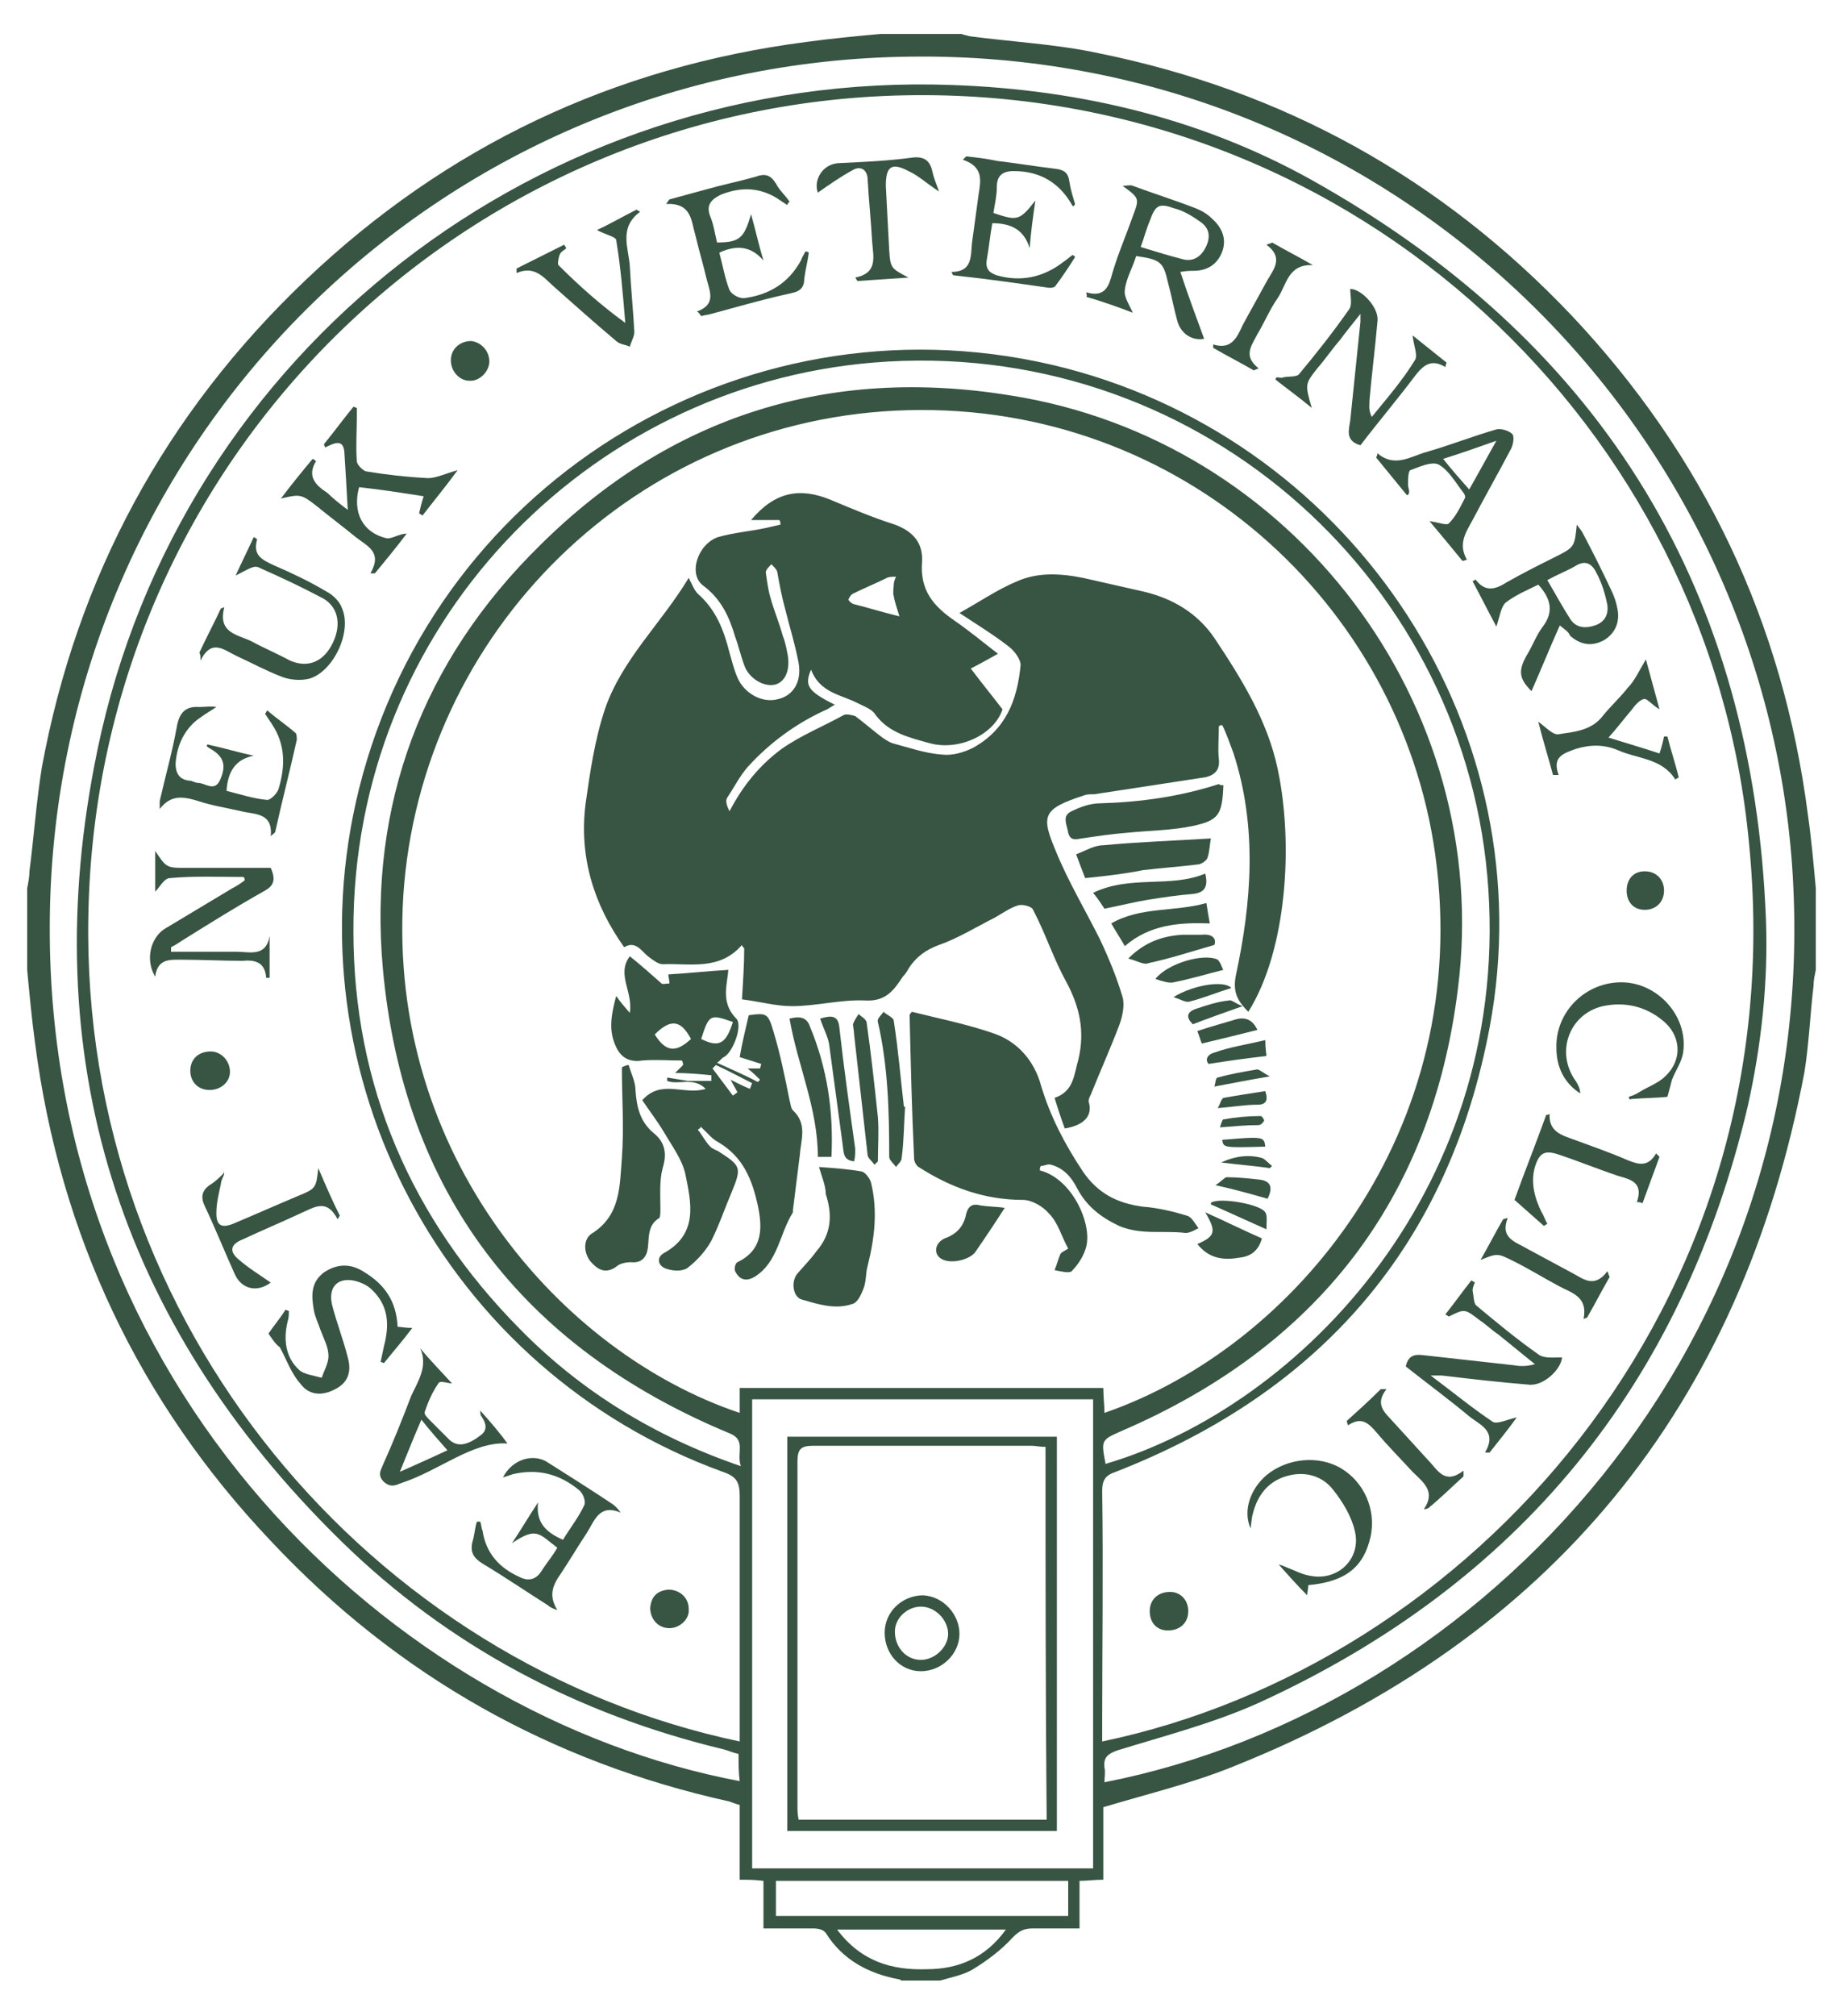 <?xml version="1.0" encoding="utf-8"?>
<!-- Generator: Adobe Illustrator 23.0.6, SVG Export Plug-In . SVG Version: 6.00 Build 0)  -->
<svg version="1.1" id="Layer_1" xmlns="http://www.w3.org/2000/svg" xmlns:xlink="http://www.w3.org/1999/xlink" x="0px" y="0px"
	 viewBox="0 0 162.7 177.9" style="enable-background:new 0 0 162.7 177.9;" xml:space="preserve">
<style type="text/css">
	.st0{fill:#385443;}
</style>
<g>
	<path class="st0" d="M160.3,78.4c0,2.4,0,4.8,0,7.2c-0.1,0.5-0.2,0.9-0.2,1.4c-0.3,2.5-0.4,5.1-0.8,7.6
		c-5.6,29.6-22.4,50.1-50.4,61.3c-3.7,1.5-7.5,2.4-11.5,3.6c0,2,0,4.2,0,6.4c-0.8,0-1.4,0.1-2.1,0.1c0,1.4,0,2.7,0,4.2
		c-1.4,0-2.8,0-4.1,0c-0.8,0-1.2,0.2-1.8,0.8c-1,1.1-2.2,2-3.5,2.8c-0.8,0.5-1.9,0.7-2.9,1c-1.1,0-2.2,0-3.4,0
		c-0.1,0-0.1-0.1-0.2-0.1c-2.7-0.5-5-1.7-6.5-4.1c-0.2-0.3-0.7-0.4-1.1-0.4c-1.4,0-2.9,0-4.4,0c0-1.5,0-2.8,0-4.2
		c-0.8-0.1-1.4-0.1-2.1-0.1c0-1.2,0-2.3,0-3.4c0-1.1,0-2.1,0-3.2c-0.4-0.1-0.6-0.2-0.9-0.3c-15.8-3.5-29.3-11.1-40.4-22.9
		C12.3,123.8,5.3,109,3.1,92.1c-0.3-2.2-0.5-4.4-0.7-6.5c0-2.4,0-4.8,0-7.2c0.1-0.5,0.2-1,0.2-1.5c0.4-3.1,0.6-6.1,1.1-9.2
		c3.1-16.8,10.9-31.2,23.3-43c12.4-11.8,27.2-18.8,44.2-21c2.2-0.3,4.3-0.5,6.5-0.7c2.4,0,4.8,0,7.2,0c0.2,0.1,0.4,0.1,0.7,0.2
		c3.8,0.5,7.7,0.7,11.4,1.5c16.3,3.3,30.2,11,41.7,23.1c11.7,12.4,18.7,27.1,20.9,44.1C159.9,74,160.1,76.2,160.3,78.4z M65.3,153.7
		c0-0.5,0-1,0-1.4c0-6.8,0-13.5,0-20.3c0-1.2-0.3-1.7-1.5-2.1c-24.5-8.9-38.4-35-32.1-60.3c6.9-27.6,34.9-44.2,62.4-37.1
		c25.7,6.7,42.3,32.2,37.4,58.2c-3.6,19.1-14.8,32.1-33,39.2c-0.9,0.3-1.2,0.7-1.2,1.7c0.1,6.9,0,13.8,0,20.8c0,0.4,0,0.8,0,1.3
		c32.2-6.7,61.2-38.2,57.1-79.3C151,37.8,119.9,8.1,80.8,8.4c-39.6,0.3-72.3,32-73,72.4C7.1,117.1,33,146.9,65.3,153.7z M97.5,124.7
		c16.8-5.8,32.6-24.9,29.2-49.3c-3.1-22.2-22.5-39.8-46.5-39.2c-24.1,0.6-43.1,19.6-44.6,42.9c-1.4,22.8,13.9,40.3,29.7,45.6
		c0-0.7,0-1.4,0-2.2c10.8,0,21.4,0,32.1,0C97.4,123.3,97.5,124,97.5,124.7z M65.2,154.8c-0.5-0.1-0.9-0.3-1.3-0.4
		c-12.9-3.1-24.3-9.1-33.8-18.4C10.4,116.7,3,93.2,8.6,66.2c7.3-35.3,39.3-60,75.4-58.7c11.6,0.4,22.7,3.1,32.7,8.9
		c25,14.3,38.1,36,39.2,64.8c0.2,5.5-0.4,11-1.6,16.4c-5.8,24.6-20.2,42.2-43.2,52.7c-4,1.8-8.3,2.9-12.5,4.2
		c-0.8,0.3-1.2,0.6-1.1,1.5c0.1,0.4,0,0.8,0,1.3c33.3-6.5,63.7-38.7,60.7-81C155.3,36.6,122,4.4,80.3,5C38.6,5.5,5,39,4.4,80.8
		c-0.6,41.5,30.2,70.6,60.9,76.4C65.2,156.4,65.2,155.7,65.2,154.8z M97.6,129.2c17.3-5.1,36.1-24.7,33.7-51.9
		c-2.4-26.8-26.1-47.6-54.2-45.3c-25.3,2.1-46,23.3-45.9,50.2c0,13.6,5.1,25.4,14.7,35.1c5.4,5.5,11.9,9.5,19.5,12.1
		c-0.4-1.2,0.5-2.3-1-2.9c-18.3-7.6-28.8-21.3-30.6-41c-1.3-14.5,3.5-27.2,13.9-37.4c11.5-11.4,25.5-15.8,41.5-13.2
		c24.9,3.9,42.7,27.3,39.5,52.4c-2.3,18.6-12.5,31.6-29.7,39C97.2,127.1,97.2,127.1,97.6,129.2z M66.4,123.5c0,13.9,0,27.7,0,41.4
		c10.1,0,20.1,0,30.1,0c0-13.9,0-27.6,0-41.4C86.4,123.5,76.4,123.5,66.4,123.5z M94.3,166c-8.7,0-17.3,0-25.8,0c0,1.1,0,2.1,0,3.1
		c8.7,0,17.2,0,25.8,0C94.3,168.1,94.3,167.1,94.3,166z M88.8,170.3c-5,0-9.8,0-14.9,0c2.1,2.8,4.8,3.6,7.9,3.5
		C84.6,173.8,87,172.8,88.8,170.3z"/>
	<path class="st0" d="M30.7,45c-0.1-1.9-0.2-3.5-0.3-5.1c-0.1-1.2-0.9-0.8-1.7-0.4c0-0.1-0.1-0.2-0.1-0.3c0.9-1.1,1.7-2.2,2.6-3.3
		c0.1,0,0.2,0.1,0.3,0.1c0,0.3,0,0.6,0,0.8c0,1.3-0.1,2.6,0,3.9c0,0.3,0.5,0.8,0.8,0.9c1.8,0.3,3.6,0.5,5.5,0.6
		c0.7,0,1.5-0.4,2.6-0.7c-1.1,1.5-2.1,2.7-3.1,4c-0.1-0.1-0.2-0.1-0.3-0.2c0.1-0.4,0.2-0.9,0.4-1.5c-1.9-0.3-3.8-0.6-5.7-0.8
		c-0.6,2.2,0.3,4,2.4,4.5c0.5,0.1,1.1-0.4,1.8-0.4c-0.9,1.2-1.9,2.4-2.8,3.5c-0.2,0-0.3,0-0.4,0c1.1-1.9-0.3-2.4-1.3-3.2
		c-1.1-0.9-2.3-1.8-3.4-2.7c-1.4-1.1-1.5-1.1-3.2-0.7c0.9-1.2,1.8-2.3,2.8-3.5c0.2,0.1,0.3,0.2,0.3,0.2c-0.8,1.3-0.1,2.1,1,2.8
		C29.3,43.9,29.9,44.4,30.7,45z"/>
	<path class="st0" d="M137.7,55.2c-0.9,2-1.7,4-2.5,5.8c-1.1-1.1-1.2-1.8-0.4-3.2c0.5-0.8,0.8-1.7,1.4-2.5c1-1.3,0.7-2.5-0.4-3.7
		c-1,0.5-2,0.9-2.9,1.6c-0.4,0.4-0.5,1.2-0.8,2.1c-0.7-1.3-1.4-2.7-2.1-4c0.2-0.1,0.3-0.2,0.3-0.1c0.8,1,1.6,0.9,2.7,0.2
		c1.4-0.8,2.8-1.5,4.2-2.2c1.8-0.9,1.8-0.9,2-2.9c0.2,0.3,0.4,0.5,0.5,0.7c0.9,1.7,1.7,3.3,2.5,5c0.3,0.6,0.5,1.2,0.6,1.8
		c0.2,1.1-0.2,2.1-1.2,2.7c-1.1,0.6-2.1,0.4-3-0.4C138.5,55.8,138.2,55.6,137.7,55.2z M136.6,51.2c0.7,1.2,1.3,2.3,2,3.4
		c0.5,0.8,1.3,0.9,2.2,0.6c0.9-0.3,1.2-1,1.1-1.8c-0.2-1-0.5-2-1-2.9c-0.4-0.8-1-1.1-1.9-0.5C138.3,50.4,137.5,50.7,136.6,51.2z"/>
	<path class="st0" d="M95.9,25.8c1.7,0.5,2-0.6,2.3-1.7c0.5-1.7,1.2-3.3,1.8-5c0.6-1.6,0.6-1.6-0.9-2.7c0.4,0,0.7-0.1,0.9,0
		c1.9,0.7,3.8,1.3,5.6,2c0.5,0.2,1,0.5,1.4,0.9c0.9,0.8,1.3,1.8,0.9,2.9c-0.4,1.1-1.3,1.7-2.5,1.7c-0.3,0-0.6,0-1.2,0.1
		c0.7,2.1,1.4,4,2.1,5.9c-1,0.2-2.1-0.4-2.4-1.7c-0.3-1.1-0.5-2.2-0.8-3.3c-0.4-1.8-0.7-2-2.8-2.3c-0.3,1-0.9,2-1,3
		c-0.1,0.6,0.4,1.3,0.7,2c-1.3-0.5-2.7-1-4.1-1.4C96,26.1,95.9,26,95.9,25.8z M100.7,21.8c1.3,0.4,2.6,0.8,3.8,1.1
		c0.9,0.2,1.6-0.3,2-1.2c0.4-0.9,0.2-1.6-0.5-2.1c-0.7-0.5-1.5-1-2.3-1.2c-1.4-0.5-1.7-0.3-2.2,1.1C101.2,20.2,101,21,100.7,21.8z"
		/>
	<path class="st0" d="M120.1,39.3c-1.4-0.4-1-1.4-0.9-2.2c0.3-2.9,0.6-5.8,0.9-8.7c0-0.1,0-0.2,0-0.7c-0.7,0.9-1.3,1.6-1.8,2.3
		c-0.7,0.8-1.3,1.7-2,2.5c-1.1,1.4-1.1,1.4-0.5,3.5c-1.2-1-2.2-1.7-3.2-2.5c0-0.1,0.1-0.2,0.1-0.2c0.2,0,0.4,0.1,0.6,0
		c0.5-0.1,1.2,0,1.4-0.3c1.5-1.8,3-3.7,4.4-5.7c0.3-0.4,0.1-1.2,0.1-1.8c1,0,2.6,1.7,2.4,2.9c-0.2,2.3-0.5,4.6-0.7,6.9
		c0,0.5-0.1,0.9,0.2,1.5c1.3-1.6,2.7-3.2,3.8-5c0.3-0.4-0.1-1.3-0.2-2.2c1,0.8,2,1.6,3,2.4c0,0.1-0.1,0.2-0.1,0.4
		c-1.3-0.8-2-0.1-2.7,0.8C123.4,35.2,121.7,37.2,120.1,39.3z"/>
	<path class="st0" d="M127.6,116c0.8-1,1.5-2,2.3-3c0.1,0.1,0.2,0.1,0.3,0.2c-0.1,0.2-0.2,0.5-0.2,0.7c0.1,0.5,0.1,1.1,0.3,1.3
		c1.8,1.5,3.6,3,5.6,4.4c0.5,0.3,1.3,0.2,2,0.2c-0.1,1.1-1.7,2.6-3,2.4c-2.5-0.2-5.1-0.5-7.6-0.8c-0.2,0-0.4,0-1,0
		c2,1.5,3.7,2.9,5.5,4.1c0.4,0.2,1.2-0.2,2.1-0.4c-0.8,1.1-1.6,2.1-2.4,3.1c-0.1,0-0.3,0-0.4,0c1.1-1.9-0.4-2.4-1.4-3.2
		c-1.8-1.5-3.7-2.9-5.6-4.4c0.2-0.9,0.7-1.1,1.5-1c2.7,0.3,5.4,0.6,8.1,0.9c0.5,0.1,1.1,0.1,1.8-0.1c-1.1-0.9-2.1-1.7-3.2-2.6
		c-0.6-0.4-1.1-0.9-1.7-1.3c-1.3-1-1.3-1-2.7-0.3C127.8,116.1,127.7,116.1,127.6,116z"/>
	<path class="st0" d="M23.5,86.3c-0.1-1.4-1-1.6-2.1-1.5c-1.8,0-3.6-0.1-5.4-0.1c-1,0-2.1-0.1-2.3,1.5c-0.9-1.5-0.4-3.4,0.8-4.2
		c2-1.2,4-2.4,6-3.6c0.4-0.2,0.7-0.4,1.1-0.7c0-0.1,0-0.2-0.1-0.3c-2.2,0-4.3-0.1-6.5,0.1c-0.5,0-0.9,0.8-1.3,1.2c0-1.1,0-2.3,0-3.6
		c1,1.5,1,1.5,2.8,1.5c2.5,0,5,0,7.4,0c0.5,1.1,0.2,1.6-0.5,2c-2.5,1.4-4.9,2.9-7.3,4.4c-0.3,0.2-0.6,0.4-1,0.6c0,0.1,0,0.3,0,0.4
		c1.4,0,2.8,0,4.1,0c0.6,0,1.1,0,1.7,0c1.1,0,2.6,0.5,2.9-1.4c0,1.2,0,2.4,0,3.7C23.7,86.3,23.6,86.3,23.5,86.3z"/>
	<path class="st0" d="M49.2,136.6c-1.6-1.2-1.8-1.9-4-0.4c0.8-1.2,1.5-2.4,2.3-3.6c-0.2,1.7,0.6,2.6,2.2,3.3c0.6-1,1.4-2,1.9-3.1
		c0.1-0.3-0.1-1-0.5-1.3c-1.7-1.4-3.6-1.9-5.8-1.4c-0.3,0.1-0.6,0.2-0.9,0.3c0.8-1.6,2.7-2.2,4-1.3c1.9,1.2,3.8,2.4,5.6,3.6
		c0.3,0.2,0.5,0.4,0.8,0.8c-1.9-0.8-2.3,0.7-3,1.8c-0.8,1.2-1.5,2.4-2.3,3.6c-0.7,1-1.1,1.9-0.3,3.2c-0.3-0.1-0.6-0.2-0.8-0.4
		c-1.9-1.2-3.8-2.5-5.8-3.7c-0.8-0.5-1.1-1-0.9-1.9c0.2-0.6,0.2-1.2,0.4-1.8c0.1,0,0.2,0,0.3,0c0.1,0.3,0.1,0.6,0.2,0.8
		c0.3,2,1.5,3.3,3.3,4.1c0.8,0.4,1.5,0.2,2-0.7C48.3,137.9,48.8,137.3,49.2,136.6z"/>
	<path class="st0" d="M18.3,65.7c1.4,0.3,2.7,0.7,4.1,1c-1.6,0.3-2.3,1.4-2.4,3.1c1.2,0.3,2.4,0.7,3.6,0.8c0.3,0,0.9-0.6,1-1
		c0.6-2,0.6-3.9-0.6-5.7c-0.2-0.3-0.4-0.6-0.6-0.9c0.1-0.1,0.1-0.2,0.2-0.3c0.8,0.7,1.7,1.3,2.5,2c0.1,0.1,0.1,0.4,0.1,0.6
		c-0.6,2.7-1.3,5.4-1.9,8.1c0,0.1-0.2,0.2-0.4,0.4c0.2-2.1-1.4-1.9-2.6-2.2c-1.3-0.3-2.6-0.5-3.8-0.9c-1.3-0.4-2.4-0.6-3.4,0.7
		c0-0.2,0-0.5,0-0.7c0.5-2.2,1.1-4.3,1.5-6.5c0.2-1.2,0.7-1.9,2-1.8c0.5,0,1-0.1,1.5,0c-0.6,0.4-1.3,0.8-1.9,1.3
		c-1.1,1-1.6,2.3-1.7,3.7c0,0.8,0.3,1.4,1.2,1.5c0.3,0,0.5,0.2,0.8,0.2c0.6,0,1.4,0.8,1.9-0.2c0.6-1.3,0.4-2.1-0.8-2.8
		c-0.2-0.1-0.3-0.2-0.4-0.3C18.2,65.9,18.3,65.8,18.3,65.7z"/>
	<path class="st0" d="M61.5,27.5c1.7-0.6,1.2-1.7,0.9-2.8c-0.3-1.3-0.7-2.6-1-3.9c-0.4-1.3-0.3-2.9-2.6-2.8c0.1-0.1,0.2-0.3,0.3-0.4
		c1.1-0.3,2.2-0.6,3.3-0.9c1.4-0.4,2.9-0.7,4.3-1.1c0.8-0.3,1.3-0.2,1.8,0.6c0.3,0.6,0.8,1,1.2,1.6c-0.1,0.1-0.2,0.2-0.2,0.3
		c-0.3-0.2-0.6-0.4-0.9-0.6c-1.6-1-3.3-1-5-0.3c-0.8,0.4-1.3,0.9-0.9,1.9c0.3,0.7,0.4,1.5,0.6,2.3c2,0,2.4-0.4,3-2.5
		c0.4,1.4,0.7,2.8,1.1,4.1c-1.1-1.3-2.4-1.4-3.9-0.7c0.3,1.1,0.5,2.3,0.9,3.3c0.2,0.4,0.9,0.8,1.4,0.7c2.1-0.3,3.8-1.3,4.9-3.3
		c0.1-0.3,0.3-0.6,0.4-0.8c0.1,0,0.2,0,0.3,0.1c-0.1,0.8-0.3,1.5-0.4,2.3c0,1.2-0.9,1.2-1.7,1.4c-2.2,0.5-4.3,1.1-6.5,1.7
		c-0.3,0.1-0.6,0.1-0.9,0.2C61.7,27.6,61.6,27.5,61.5,27.5z"/>
	<path class="st0" d="M94.7,18.2c-1.1-2-2.8-3.1-5.2-3.1c-1,0-1.5,0.4-1.5,1.4c0,0.8-0.2,1.6-0.3,2.3c2.1,0.7,2.3,0.7,3.7-1.1
		c-0.2,1.4-0.4,2.8-0.5,4.2c-0.5-1.6-1.6-2.2-3.3-2.2c-0.2,1.1-0.3,2.2-0.5,3.3c-0.1,0.8,0.3,1.1,0.9,1.3c2.1,0.6,4.1,0.2,5.9-1.2
		c0.3-0.2,0.5-0.4,0.8-0.6c0.1,0.1,0.2,0.1,0.2,0.2c-0.5,0.8-1.1,1.7-1.7,2.5c-0.1,0.2-0.4,0.2-0.6,0.2c-2.8-0.4-5.6-0.8-8.4-1.1
		c-0.1,0-0.1-0.1-0.2-0.3c1.8,0,1.7-1.3,1.8-2.5c0.2-1.5,0.4-2.9,0.6-4.4c0.2-1.2,0.4-2.4-1.4-3c0.1-0.1,0.2-0.2,0.3-0.3
		c0.9,0.1,1.8,0.2,2.7,0.4c1.7,0.2,3.5,0.5,5.2,0.7c0.8,0.1,1.1,0.4,1.2,1.1c0.1,0.7,0.3,1.3,0.5,2C94.9,18.1,94.8,18.2,94.7,18.2z"
		/>
	<path class="st0" d="M23.7,117.7c0.4-0.6,1-1.3,1.5-2.1c0.1,0,0.2,0.1,0.3,0.1c0,0.3,0,0.6-0.1,0.9c-0.4,1.6-0.2,3.2,1,4.3
		c0.4,0.4,1.3,0.5,2,0.7c0.2-0.6,0.6-1.3,0.6-1.9c0-0.8-0.4-1.5-0.7-2.3c-0.2-0.6-0.5-1.2-0.6-1.8c-0.2-1.2-0.3-2.4,0.9-3.3
		c1.2-0.8,2.4-0.8,3.6,0c1.8,1.1,2.8,2.6,2.9,4.8c0.3,0,0.6,0.1,1.3,0.1c-0.9,1.2-1.7,2.1-2.5,3.1c-0.1,0-0.2-0.1-0.3-0.1
		c0.1-0.5,0.2-0.9,0.3-1.4c0.5-1.9,0.4-3.6-1.1-5c-0.4-0.4-1.1-0.7-1.7-0.8c-1.4-0.2-2.1,0.7-1.8,2.1c0.4,1.6,1,3.1,1.4,4.7
		c0.4,1.4-0.1,2.3-1.1,2.8c-1.1,0.6-2.3,0.6-3.1-0.5c-0.8-0.9-1.2-2.1-1.8-3.2C24.4,118.7,24.1,118.3,23.7,117.7z"/>
	<path class="st0" d="M37.1,119c0.9,1.1,1.9,2.1,2.8,3.1c-0.3,0-1.1-0.3-1.2,0c-0.5,0.7-0.9,1.6-1.2,2.5c-0.1,0.2,0.2,0.5,0.5,0.8
		c0.6,0.6,1.1,1.1,1.7,1.7c0.7,0.6,1.5,0.5,2.7-0.4c0.7-0.5,0.5-1.1,0.1-1.7c-0.1-0.1-0.1-0.3-0.1-0.5c1,1.1,1.9,2.2,2.4,2.9
		c-3.1-0.2-6,2.4-9.4,3.5c-0.5,0.2-0.9,0.4-1.5-0.1c-0.6-0.6-0.3-1-0.1-1.5c0.9-2,1.7-4,2.5-6.1C36.9,121.9,37.8,120.6,37.1,119z
		 M39.5,128c-0.8-0.9-1.5-1.7-2.3-2.7c-0.7,1.6-1.2,2.9-1.9,4.6C36.9,129.2,38.2,128.6,39.5,128z"/>
	<path class="st0" d="M124.2,43.7c-0.9-1.1-1.8-2.2-2.7-3.3c0-0.1,0.1-0.2,0.1-0.4c1.5,1.3,2.9,0.3,4.3-0.1c2.1-0.6,4.1-1.4,6.2-2
		c0.4-0.1,1.1,0.1,1.4,0.4c0.2,0.2,0.1,0.9-0.1,1.3c-1.1,2.1-2.3,4.2-3.4,6.3c-0.6,1.1-1.3,2.1-0.5,3.5c-0.1,0-0.2,0.1-0.4,0.1
		c-0.9-1.1-1.8-2.2-2.9-3.5c0.8,0.1,1.5,0.4,1.7,0.2c0.6-0.6,1-1.4,1.4-2.2c0.1-0.1,0-0.4-0.1-0.5c-0.7-0.9-1.3-2-2.2-2.5
		c-0.6-0.3-1.7,0.2-2.5,0.5c-0.2,0.1-0.2,0.9-0.2,1.3c0,0.2,0.1,0.4,0.1,0.6C124.4,43.6,124.3,43.7,124.2,43.7z M132.1,38.9
		c-1.7,0.6-3.1,1.1-4.7,1.6c0.8,1,1.5,1.8,2.3,2.7C130.5,41.8,131.2,40.5,132.1,38.9z"/>
	<path class="st0" d="M17.6,57.6c0.6-1.3,1.3-2.6,1.9-3.9c0.1,0,0.2-0.1,0.3-0.1c-0.6,2.3,1.2,2.4,2.4,3c1.1,0.6,2.3,1.1,3.4,1.7
		c1.6,0.7,3,0.1,3.8-1.6c0.8-1.7,0.4-3.3-1.1-4c-1.7-0.9-3.4-1.7-5.2-2.5c-0.6-0.3-0.6-0.3-2.3,0.6c0.5-1.1,1.1-2.3,1.6-3.4
		c0.2,0.1,0.3,0.2,0.3,0.2c-0.4,1.4,0.4,1.8,1.5,2.3c1.6,0.7,3.1,1.4,4.6,2.3c0.6,0.3,1.2,0.9,1.4,1.5c0.9,2.1-0.8,5.6-2.9,6.2
		c-0.8,0.2-1.8,0.1-2.5-0.2c-1.3-0.5-2.6-1.2-3.9-1.8c-1.1-0.5-2.2-1.6-3.2,0.4C17.7,57.9,17.7,57.8,17.6,57.6z"/>
	<path class="st0" d="M52.7,20.3c1.1-0.5,2.3-1.2,3.5-1.8c0.1,0.1,0.2,0.1,0.3,0.2c-1.9,1.4-1,3.2-0.9,4.8c0.1,2,0.3,3.9,0.4,5.8
		c0,0.4-0.3,0.9-0.4,1.3c-0.4-0.2-0.9-0.2-1.2-0.5c-1.9-1.6-3.7-3.2-5.5-4.8c-0.9-0.8-1.7-1.9-3.3-1.2c0-0.1,0-0.2,0-0.4
		c1.4-0.7,2.8-1.4,4.2-2.1c0.1,0.1,0.1,0.2,0.2,0.3c-0.2,0.2-0.5,0.3-0.6,0.6c-0.1,0.3-0.2,0.8-0.1,0.9c1.8,1.8,3.7,3.5,5.9,5.1
		c-0.2-2.4-0.4-4.9-0.8-7.3C54.4,20.9,53.4,20.7,52.7,20.3z"/>
	<path class="st0" d="M145.3,58.2c0.4,1.5,0.8,2.9,1.2,4.4c-0.7-0.4-1.1-1-1.4-0.9c-0.4,0.1-0.8,0.6-1.1,1c-0.6,0.7-1.2,1.5-2,2.4
		c1.6,0.5,3,0.9,4.5,1.4c0.2-0.6,0.3-1,0.4-1.5c0.1,0,0.2,0,0.3,0c0.3,1.2,0.7,2.4,1,3.6c-0.1,0.1-0.2,0.1-0.3,0.2
		c-1.2-1.9-3.3-1.8-5.1-2.6c-1.2-0.5-2.4-0.5-3.7-0.1c-1.1,0.4-2.1,0.7-1.5,2.3c-0.2,0-0.3,0-0.5,0c-0.4-1.5-0.9-3.1-1.3-4.7
		c0.7,0.5,1.3,1.2,1.8,1.1c1.3-0.2,2.8-0.3,3.8-1.5c0.7-0.9,1.6-1.7,2.3-2.6C144.3,60.1,144.7,59.2,145.3,58.2z"/>
	<path class="st0" d="M110.4,134.9c-0.7-1.6,0-3.5,1.4-4.7c1.8-1.5,4.6-1.8,6.6-0.6c2,1.2,3.1,3.6,2.6,6c-0.6,2.7-2.2,4-5.5,4.3
		c0,0.3-0.1,0.6-0.1,0.9c-0.9-0.9-1.7-1.8-2.5-2.7c0.1,0,0.4,0.1,0.6,0.2c0.8,0.3,1.5,0.7,2.3,0.8c2.4,0.4,4.4-1.6,3.8-4
		c-0.3-1.3-1.1-2.6-1.9-3.6c-1-1.3-2.6-1.7-4.2-1.2c-1.6,0.5-2.5,1.7-2.9,3.3C110.5,133.9,110.5,134.2,110.4,134.9z"/>
	<path class="st0" d="M143.8,96.8c0.3-0.1,0.6-0.2,0.9-0.4c0.8-0.5,1.7-0.8,2.3-1.4c1.6-1.5,1.4-3.7-0.3-5c-1.5-1.2-3.3-1.6-5.2-1.2
		c-3,0.7-4.2,4.1-2.4,6.6c0.2,0.3,0.4,0.7,0.4,1.1c-1.4-0.9-2.1-2.3-2.1-4c-0.1-3.2,2.6-5.9,5.9-5.8c3.1,0.1,5.7,3,5.3,6.1
		c-0.1,0.9-0.7,1.7-1,2.5c-0.1,0.4-0.2,0.8-0.4,1.5c-0.8,0.1-2,0.1-3.2,0.2C143.8,97.1,143.8,96.9,143.8,96.8z"/>
	<path class="st0" d="M19.8,103.6c-0.1,0.3-0.3,0.6-0.3,0.9c-0.2,0.9-0.4,1.7-0.4,2.6c0,1.1,0.5,1.3,1.5,0.9
		c1.9-0.8,3.7-1.6,5.6-2.4c1.7-0.7,1.7-0.7,1.9-2.5c0.6,1.4,1.2,2.8,1.9,4.2c-0.1,0.1-0.1,0.2-0.2,0.3c-1-1.9-2.1-1-3.3-0.5
		c-1.7,0.8-3.4,1.5-5.1,2.3c-1,0.4-1.2,1-0.4,1.7c0.9,0.8,1.9,1.4,2.9,2.1c-1.2,0.9-2.6,0.6-3.2-0.8c-0.9-2-1.7-4-2.6-5.9
		c-0.4-0.8-0.3-1.4,0.4-1.9c0.5-0.3,0.9-0.7,1.3-1.1C19.6,103.4,19.7,103.5,19.8,103.6z"/>
	<path class="st0" d="M80.2,24.5c-1.5,0.1-3,0.2-4.5,0.3c-0.1-0.1-0.1-0.2-0.2-0.3c2-0.4,1.6-1.8,1.5-3.1c-0.1-1.8-0.3-3.7-0.4-5.5
		c0-0.9-0.6-1.3-1.3-0.9c-1.1,0.6-2.1,1.3-3.1,2c-0.4-1.1,0.4-2.5,1.8-2.6c2.2-0.1,4.4-0.2,6.6-0.5c1-0.1,1.5,0.3,1.7,1.2
		c0.1,0.5,0.3,1,0.6,1.8c-1.1-0.7-1.8-1.4-2.7-1.8c-1.5-0.8-2-0.4-2,1.3c0.1,1.9,0.2,3.8,0.3,5.7C78.6,23.7,78.7,23.7,80.2,24.5z"/>
	<path class="st0" d="M144.5,106.1c0.6-1.7-0.5-2-1.6-2.3c-1.8-0.6-3.5-1.3-5.3-1.9c-1.2-0.4-1.7-0.2-2.1,1.1c-0.4,1.4,0,2.8,0.6,4
		c0.2,0.3,0.3,0.7,0.5,1c-0.1,0.1-0.2,0.1-0.3,0.2c-0.8-0.7-1.7-1.5-2.6-2.3c0.9-2.5,1.9-5,2.8-7.5c0.1,0,0.2,0,0.3-0.1
		c-0.1,1.6,1.1,1.9,2.2,2.3c1.6,0.6,3.1,1.1,4.7,1.8c1,0.4,1.8,0.6,2.5-0.6c0.1,0.1,0.2,0.2,0.3,0.3c-0.5,1.4-1,2.7-1.5,4.1
		C144.8,106.1,144.7,106.1,144.5,106.1z"/>
	<path class="st0" d="M112.3,21.4c1.2,0.7,2.4,1.3,3.6,2c-2.2-0.1-2.3,1.7-3.1,2.9c-0.7,1-1.2,2.2-1.8,3.2c-0.5,1-1.3,1.9,0.1,3
		c-0.1,0.1-0.3,0.1-0.4,0.2c-1.2-0.7-2.4-1.3-3.6-2c0-0.1,0-0.2,0-0.3c1.6,0.5,2.1-0.6,2.6-1.7c0.7-1.3,1.5-2.7,2.2-4
		c0.6-1,1.4-2-0.1-3.1C112,21.5,112.2,21.5,112.3,21.4z"/>
	<path class="st0" d="M130.7,111.2c0.7-1.2,1.3-2.4,2-3.6c0.1,0,0.3-0.1,0.4-0.1c-0.7,1.8,0.7,2.1,1.7,2.7c1.3,0.7,2.6,1.4,3.9,2.1
		c1,0.5,2,1.5,3.2-0.1c0.1,0.2,0.1,0.3,0.2,0.5c-0.7,1.2-1.3,2.4-2,3.6c-0.1,0-0.2,0.1-0.3,0.1c0.4-2-1.1-2.3-2.2-2.9
		c-1.3-0.7-2.6-1.5-4-2.2C132.2,110.6,132.2,110.6,130.7,111.2z"/>
	<path class="st0" d="M125.7,133.2c1.1-1.6-0.1-2.4-1-3.3c-1.1-1.2-2.2-2.3-3.2-3.5c-0.7-0.8-1.3-1.4-2.5-0.6c0-0.1-0.1-0.2-0.1-0.4
		c1-0.9,2-1.8,3-2.8c0.2,0,0.3,0,0.5,0c-1.1,1.4-0.1,2.1,0.6,2.9c1,1.1,2,2.2,3.1,3.4c0.8,0.8,1.4,2.2,3.1,0.9c0,0.2,0,0.3,0,0.5
		c-1,0.9-2,1.9-3.1,2.8C125.9,133.2,125.8,133.2,125.7,133.2z"/>
	<path class="st0" d="M43.2,31.9c0,0.9-0.9,1.8-1.8,1.7c-0.8,0-1.6-0.8-1.6-1.8c0-1,0.8-1.7,1.8-1.7C42.5,30.2,43.2,31,43.2,31.9z"
		/>
	<path class="st0" d="M146.9,78.6c0,1-0.7,1.7-1.7,1.7c-1,0-1.6-0.7-1.6-1.7c0-1,0.6-1.7,1.6-1.7C146.2,76.9,146.9,77.6,146.9,78.6z
		"/>
	<path class="st0" d="M59.1,143.7c-1,0-1.7-0.8-1.7-1.8c0.1-1,0.6-1.5,1.6-1.6c1,0,1.8,0.7,1.8,1.7C60.9,142.9,60,143.7,59.1,143.7z
		"/>
	<path class="st0" d="M20.3,94.6c0,0.9-0.8,1.6-1.8,1.6c-1,0-1.7-0.7-1.7-1.7c0-1,0.7-1.7,1.8-1.7C19.5,92.8,20.3,93.6,20.3,94.6z"
		/>
	<path class="st0" d="M104.9,142.2c0,1-0.7,1.7-1.8,1.7c-1,0-1.6-0.7-1.6-1.7c0-1,0.7-1.7,1.8-1.7
		C104.2,140.5,104.9,141.2,104.9,142.2z"/>
	<path class="st0" d="M94,99.6c-0.3-0.8-0.6-1.7-0.9-2.7c1.7-0.6,1.7-2,2.1-3.4c0.6-2.5,0.1-4.7-1.1-6.9c-1.1-2-1.8-4.2-2.9-6.3
		c-0.1-0.3-0.9-0.5-1.3-0.4c-0.7,0.2-1.4,0.7-2.1,1.1c-1.6,0.8-3.2,1.8-4.9,2.4c-1.1,0.4-2,1-2.7,2.1c-0.1,0.2-0.3,0.5-0.5,0.7
		c-0.8,1.2-1.5,2.2-3.3,2.1c-2.2-0.1-4.3,0.5-6.5,0.5c-1.4,0-2.8-0.4-4.4-0.6c0.1-1.6,0.2-3.1,0.2-4.5c-0.1-0.1-0.2-0.2-0.2-0.3
		c-2,2.3-4.6,1.6-7,1.7c-0.4,0-0.9-0.4-1.3-0.7c-0.6-0.5-1.1-1.4-2.1-0.8c-2.7-3.8-4-8-3.4-12.7c0.4-2.8,0.8-5.6,1.7-8.3
		c1.5-4.4,5-7.6,7.4-11.6c0.3,0.6,0.5,1.1,0.8,1.4c1.6,1.4,2.3,3.2,2.8,5.2c0.2,0.7,0.4,1.5,0.7,2.2c0.6,1.4,2.2,2.3,3.6,1.9
		c1.3-0.3,2.1-1.5,1.8-3.2c-0.3-1.6-0.8-3.2-1.2-4.8c-0.3-1.1-0.5-2.2-0.7-3.3c-0.1-0.2-0.3-0.4-0.5-0.6c-0.2,0.2-0.5,0.5-0.5,0.7
		c0.1,0.7,0.2,1.5,0.4,2.2c0.3,1.1,0.8,2.3,1.1,3.4c0.2,0.5,0.3,1,0.4,1.5c0.3,1.4-0.1,2.5-1,2.8c-1,0.3-2.4-0.5-2.8-1.7
		c-0.3-0.8-0.5-1.7-0.8-2.5c-0.5-1.7-1.2-3.3-2.8-4.5c-1.4-1-0.5-3.7,1.3-4.3c1.4-0.4,2.8-0.5,4.2-0.8c0.4-0.1,0.9-0.2,1.3-0.3
		c0-0.1,0-0.3-0.1-0.4c-0.8,0-1.6,0-2.5,0c2.1-2.5,4.3-2.9,7-1.8c1.9,0.8,3.8,1.6,5.7,2.2c1.6,0.6,2.5,1.6,2.4,3.3
		c-0.2,2.5,1,3.9,2.9,5.2c1.3,0.9,2.5,1.9,3.8,2.9c-0.9,0.5-1.6,0.9-2.4,1.3c0.9,1.2,1.8,2.3,2.8,3.6c-0.7,2.2-3.8,3.7-6.4,3
		c-1.8-0.5-3.6-0.9-4.8-2.5c-0.3-0.5-0.9-0.7-1.5-1c-1.5-0.8-3.4-0.9-4.2-3c-0.6,1.4-0.3,1.9,2.1,3.1c-0.4,0.2-0.6,0.4-0.9,0.5
		c-2.6,1.2-4.9,2.9-6.8,5c-0.7,0.8-1.2,1.8-1.8,2.7c-0.2,0.3,0,0.8,0.2,1.2c1.2-2.3,2.7-4.1,4.6-5.5c1.7-1.2,3.7-2,5.5-3
		c0.2-0.1,0.7,0,1,0.1c0.8,0.6,1.6,1.3,2.4,1.9c0.3,0.2,0.6,0.4,0.9,0.5c1.5,0.4,2.9,0.9,4.4,1c0.9,0.1,1.9-0.2,2.7-0.6
		c2.9-1.6,3.9-4.2,4.2-7.3c0-0.5-0.5-1.2-1-1.6c-1.4-1.1-2.9-2-4.4-3c1.8-1,3.4-2.1,5.1-2.8c1.8-0.8,3.8-0.7,5.8-0.3
		c1.8,0.4,3.5,0.8,5.3,1.2c2.6,0.6,4.8,1.9,6.3,4.1c2.4,3.6,4.7,7.3,5.6,11.6c1.4,6.6,0.8,16-2.6,21.4c-0.9-0.9-1.4-1.7-1.1-3.2
		c1.4-6.5,1.9-13.1-0.2-19.6c-0.3-0.8-0.6-1.7-1-2.5c-0.1,0-0.2,0-0.3,0.1c0,1-0.1,2,0,2.9c0.1,0.9-0.3,1.4-1.2,1.6
		c-3.3,0.5-6.5,1-9.8,1.5c-0.3,0-0.7,0-0.9,0.1c-3.7,1.2-3.8,1.8-2.5,4.9c1.1,2.7,2.6,5.2,3.9,7.8c0.8,1.7,1.5,3.4,2,5.1
		c0.2,0.7,0,1.7-0.3,2.5c-0.8,2.1-1.7,4.1-2.5,6.1c-0.1,0.2-0.2,0.4-0.2,0.6C96.5,98.5,95.7,99.3,94,99.6z M79.4,54.4
		c-0.2-0.7-0.4-1.2-0.5-1.8c-0.1-0.3,0-0.7,0-1c0-0.2,0.1-0.5,0.2-0.7c-0.3,0-0.6,0-0.8,0.1c-1,0.5-2,0.9-3,1.4
		c-0.2,0.1-0.3,0.3-0.4,0.5c0,0.1,0.2,0.3,0.4,0.4C76.5,53.6,77.8,54,79.4,54.4z"/>
	<path class="st0" d="M61.6,99.7c0.4,0.5,0.7,1.1,1.1,1.5c0.2,0.2,0.5,0.3,0.7,0.4c2,1.3,2.1,1.4,1.2,3.6c-0.6,1.4-1.1,2.9-1.8,4.3
		c-0.5,0.9-1.2,1.7-2.1,2.4c-0.4,0.3-1.2,0.3-1.8,0.1c-0.8-0.2-1-1-0.3-1.4c3.1-1.7,2.4-4.5,1.9-7c-0.3-1.3-1.2-2.5-1.9-3.7
		c-0.6-1-1.3-1.9-1.9-2.8c1.7-1.9,3.7-0.4,5.6-1c-1.1-1.1-2.4-0.3-3.4-0.7c0-0.1,0-0.2,0-0.3c0.6,0.1,1.2,0.2,1.8,0.3
		c0.7,0,1.4,0,2.1,0c0-0.2,0-0.4,0-0.5c-1-0.1-2.1-0.2-3.2-0.2c0.3-0.3,0.5-0.5,0.7-0.7c0-0.1,0-0.2-0.1-0.4c-1.2,0-2.4-0.1-3.5,0
		c-1.3,0.2-2-0.4-2.4-1.4c-0.6-1.4-0.3-2.8,0.1-4.3c0.4,0.6,0.7,0.9,1.2,1.5c0.3-1.9-1.2-3.4,0-5c1,0.8,1.9,1.6,2.8,2.4
		c0.1,0.1,0.4,0,0.7,0c0-0.3-0.1-0.6-0.1-0.8c1.8-0.1,3.5-0.3,5.3-0.4c-0.1,1.3-0.7,2.9,0.7,4.3c0.6,0.6-0.3,3-1.1,3.4
		c-0.2,0.1-0.3,0.3-0.6,0.5c1.3,0.6,2.5,1.1,3.6,1.7c0.1-0.1,0.1-0.1,0.2-0.2c-0.3-0.3-0.6-0.6-1.1-1c0.4,0,0.8,0,1.1,0
		c0-0.1,0.1-0.3,0.1-0.4c-0.6-0.2-1.3-0.4-1.9-0.6c0.2-1.2,0.5-2.4,0.8-3.7c1.6-0.2,1.7-0.2,2.2,1.5c0.6,2,1,4,1.4,6
		c0.1,0.3,0.1,0.7,0.3,0.9c1.3,1.2,0.7,2.6,0.6,4c-0.2,1.6-0.4,3.2-0.6,4.8c0,0.1,0,0.2,0,0.2c-1.2,1.9-1.3,4.4-3.4,5.7
		c-0.7,0.4-1.3,0.3-1.7-0.5c-0.1-0.2,0-0.7,0.2-0.8c2.3-1.1,2.2-3.1,1.8-5c-0.5-2.3-1.3-4.3-3.5-5.6c-0.6-0.3-1-0.9-1.6-1.4
		C61.9,99.5,61.8,99.6,61.6,99.7z M57.8,91.3c1,1.6,1.9,1.6,3.2,0.4C60.1,90,59.2,89.9,57.8,91.3z M61.9,91.7
		c1.6,0.8,2.2,0.4,2.8-1.5C62.7,89.5,62.6,89.5,61.9,91.7z M63.2,94c-0.1,0.1-0.2,0.2-0.3,0.3c0.6,0.8,1.2,1.6,1.8,2.4
		c0.1-0.1,0.3-0.2,0.4-0.3c-0.2-0.4-0.4-0.7-0.6-1.1c0.6,0.3,1.2,0.6,1.7,0.8c0.1-0.2,0.1-0.3,0.2-0.5C65.4,95.1,64.3,94.5,63.2,94z
		"/>
	<path class="st0" d="M91.8,103.3c2.8,0.7,4.6,4.6,4.1,6.7c-0.2,0.8-0.7,1.6-1.3,2.2c-0.2,0.2-1,0-1.5-0.1c0.2-0.5,0.3-0.9,0.5-1.4
		c0.1-0.2,0.4-0.3,0.7-0.5c-0.6-1.1-0.9-2.3-1.7-3.1c-0.5-0.6-1.5-1.2-2.3-1.2c-3.4,0-6.4-1.1-9.2-2.9c-0.2-0.1-0.4-0.5-0.4-0.7
		c-0.2-4.2-0.3-8.4-0.4-12.7c0,0,0-0.1,0.2-0.3c2.4,0.6,4.9,1.1,7.2,1.9c2.1,0.7,3.6,2.4,4.2,4.6c0.8,2.7,2.1,5.2,3.7,7.6
		c1.3,1.9,3,2.8,5.3,3.1c1.3,0.1,2.6,0.4,3.9,0.8c0.4,0.1,0.7,0.7,1,1.1c-0.4,0.2-0.9,0.5-1.3,0.4c-1.9-0.2-3.8,0.2-5.7-0.6
		c-1.7-0.8-2.9-1.8-3.7-3.3c-0.5-1-1.2-1.8-2.3-2.1c-0.3-0.1-0.6,0.1-0.9,0.1C91.8,103,91.8,103.1,91.8,103.3z"/>
	<path class="st0" d="M72.3,103c1.5,0.1,2.7,0.2,3.8,0.4c0.3,0.1,0.7,0.6,0.8,1c0.6,2.5,0.3,4.9-0.3,7.3c-0.2,0.7-0.1,1.4-0.4,2.1
		c-0.2,0.5-0.5,1.2-1,1.3c-1.5,0.5-3,0-4.4-0.4c-0.8-0.2-1-1.6-0.4-2.3c0.6-0.7,1.2-1.3,1.7-2c1.3-1.5,1.4-3.2,0.8-5
		C72.9,104.7,72.6,104,72.3,103z"/>
	<path class="st0" d="M55.5,94c0.2,0.7,0.6,1.5,0.6,2.2c0.1,1.5,0.4,2.8,1.6,3.8c1,0.8,1.2,1.8,0.8,3.1c-0.3,1.1-0.2,2.4-0.2,3.6
		c0,0.3,0,0.7-0.1,0.8c-1,0.6-0.9,1.6-1,2.6c-0.1,0.8-0.5,1.4-1.5,1.3c-0.4,0-1,0.1-1.3,0.4c-1,0.7-1.7,0.2-2.3-0.5
		c-0.6-0.8-0.6-1.9,0.1-2.4c2.6-1.6,2.5-4.2,2.7-6.7c0.2-2.7,0-5.3,0-8C55.1,94.1,55.3,94,55.5,94z"/>
	<path class="st0" d="M108,69.3c-0.1,2.6-0.4,3.1-2.7,3.6c-1.9,0.4-3.9,0.4-5.8,0.6c-1.3,0.1-2.7,0.3-4,0.5c-0.6,0.1-1,0.2-1.2-0.5
		c-0.1-0.7-0.6-1.5,0.3-1.9c0.8-0.4,1.7-0.7,2.5-0.7c3.6-0.1,7.1-0.6,10.5-1.7C107.7,69.3,107.8,69.3,108,69.3z"/>
	<path class="st0" d="M95.8,77.5c-0.2-0.5-0.5-1.3-0.8-2.1c0.8-0.3,1.6-0.8,2.4-0.8c3.2-0.3,6.3-0.4,9.5-0.6
		c-0.1,0.4-0.1,1.1-0.3,1.7c-0.1,0.3-0.6,0.6-0.9,0.6c-1.6,0.2-3.2,0.3-4.8,0.5C99.4,77.1,97.8,77.3,95.8,77.5z"/>
	<path class="st0" d="M73.4,102.1c-0.4,0-0.8,0-1.2,0c0-4.3-1.8-8.1-2.5-12.2c0.8-0.2,1.5-0.2,1.8,0.7C73,94.2,73.6,98,73.4,102.1z"
		/>
	<path class="st0" d="M79.9,97.7c-0.1,1.5-0.1,3-0.3,4.5c0,0.3-0.3,0.5-0.5,0.8c-0.2-0.3-0.6-0.6-0.6-0.9c0-4-0.1-8-1-11.9
		c-0.1-0.3,0.3-0.6,0.5-0.9c0.3,0.3,0.9,0.5,0.9,0.8c0.4,2.5,0.6,5.1,0.9,7.6C80,97.6,79.9,97.7,79.9,97.7z"/>
	<path class="st0" d="M77.2,102.8c-0.2-0.3-0.5-0.5-0.6-0.8c-0.4-3.6-0.8-7.1-1.2-10.7c0-0.3-0.1-0.7-0.1-0.9
		c0.1-0.3,0.3-0.6,0.5-0.9c0.2,0.2,0.6,0.4,0.7,0.7c0.4,2.8,0.7,5.6,1,8.4c0.1,1.3,0,2.6,0,3.9C77.4,102.6,77.3,102.7,77.2,102.8z"
		/>
	<path class="st0" d="M72.4,89.9c1-0.3,1.6-0.3,1.7,0.8c0.4,3.6,0.9,7.1,1.4,10.7c0,0.3,0,0.7-0.1,1.1c-1-0.1-0.9-0.8-1-1.4
		c-0.4-3-0.8-5.9-1.2-8.9C73.1,91.5,72.7,90.8,72.4,89.9z"/>
	<path class="st0" d="M97.5,80.2c-0.2-0.3-0.5-0.8-1-1.4c3.3-1.6,6.8-0.4,9.9-1.7c0.3,1.2-0.1,1.7-1.1,1.8c-1.3,0.1-2.6,0.3-3.9,0.5
		C100.2,79.6,99,79.9,97.5,80.2z"/>
	<path class="st0" d="M88.7,106.6c-0.9,1.4-1.7,2.6-2.6,3.9c-0.5,0.7-2.2,1.1-3,0.6c-0.7-0.4-0.6-1.4,0.3-1.8
		c1.1-0.4,1.7-1.1,1.9-2.2c0.2-0.7,0.6-0.9,1.3-0.7C87.3,106.5,88,106.5,88.7,106.6z"/>
	<path class="st0" d="M106.5,79.7c0.1,0.7,0.2,1.2,0.3,1.8c-2.7-0.1-5.3,0.1-7.5,2c-0.4-0.7-0.8-1.3-1.2-2
		C100.7,80,103.7,80.5,106.5,79.7z"/>
	<path class="st0" d="M105.7,109.8c1.6-0.7,1.7-1.1,0.7-2.8c1.8,0.8,3.4,1.6,5,2.3c-0.3,1.1-1,1.6-2,1.7
		C107.7,111.3,106.6,110.9,105.7,109.8z"/>
	<path class="st0" d="M99.6,84.6c1.5-1.5,3.1-2,4.8-2.1c0.6,0,1.1,0,1.7,0c1-0.1,1.3,0.4,1.1,0.9c-2.1,0.6-3.9,1.2-5.8,1.6
		C101,85.2,100.4,84.8,99.6,84.6z"/>
	<path class="st0" d="M108,85.6c-1.6,0.4-2.9,0.8-4.4,1.1c-0.4,0.1-1-0.1-1.6-0.3c1.1-1.4,4.3-2.3,5.5-1.7
		C107.8,85,107.9,85.5,108,85.6z"/>
	<path class="st0" d="M111.7,91.8c0,0.8,0.1,1.2,0.1,1.4c-1.7,0.2-3.2,0.4-5.1,0.7c-0.3-0.3-0.2-0.8,0.5-1
		C108.6,92.4,110,92.2,111.7,91.8z"/>
	<path class="st0" d="M106.1,92.1c-0.1-0.2-0.2-0.6-0.4-1.1c1.2-0.4,2.3-0.7,3.3-1c0.9-0.3,1.6,0,2,0.9
		C109.4,91.3,107.8,91.7,106.1,92.1z"/>
	<path class="st0" d="M111.8,108.5c-1.8-0.8-3.3-1.5-4.9-2.2c0-0.1,0-0.2,0.1-0.2c0.9-0.4,4.3,0.2,4.7,0.9
		C111.9,107.3,111.8,107.8,111.8,108.5z"/>
	<path class="st0" d="M107.3,104.6c0.5-0.3,0.8-0.7,1-0.7c0.9,0,1.9,0.1,2.8,0.2c1.1,0.1,1.3,0.7,0.8,1.7
		C110.5,105.4,109.1,105,107.3,104.6z"/>
	<path class="st0" d="M109.7,88.8c-1.7,0.6-3.1,1.1-4.4,1.6c-0.6-0.6-0.6-1.1,0.4-1.4c0.9-0.3,1.8-0.6,2.8-0.7
		C108.7,88.2,109.1,88.6,109.7,88.8z"/>
	<path class="st0" d="M108.7,87.2c-1.3,0.4-2.5,0.9-3.7,1.2c-0.3,0.1-0.8-0.2-1.4-0.4C105.4,86.9,108.1,86.5,108.7,87.2z"/>
	<path class="st0" d="M111.7,96.3c0.3,0.9,0,1.2-0.7,1.2c-1.1,0-2.2,0.2-3.5,0.3c0.2-0.3,0.3-0.8,0.5-0.9
		C109.1,96.7,110.4,96.5,111.7,96.3z"/>
	<path class="st0" d="M112.1,95c-1.8,0.3-3.3,0.6-4.9,0.9c0.1-0.2,0.1-0.8,0.3-0.8c1.1-0.3,2.2-0.5,3.4-0.7
		C111.1,94.3,111.5,94.7,112.1,95z"/>
	<path class="st0" d="M112.1,103.1c-1.3-0.2-2.7-0.3-4.3-0.5c1.3-0.6,2.5-0.7,3.6-0.4c0.3,0.1,0.6,0.5,0.9,0.7
		C112.2,103,112.2,103,112.1,103.1z"/>
	<path class="st0" d="M107.9,100.6c3.6-0.3,3.7-0.3,3.8,0.6C108,101.3,108,101.3,107.9,100.6z"/>
	<path class="st0" d="M107.7,99.5c0.1-0.3,0.2-0.7,0.3-0.7c1.1-0.2,2.2-0.3,3.3-0.3c0.1,0,0.3,0.3,0.3,0.4c-0.1,0.2-0.3,0.4-0.5,0.4
		C110,99.3,109,99.4,107.7,99.5z"/>
	<path class="st0" d="M93.3,161.6c-8,0-15.8,0-23.8,0c0-11.6,0-23.2,0-34.8c7.9,0,15.8,0,23.8,0C93.3,138.4,93.3,149.9,93.3,161.6z
		 M92.3,127.7c-0.5,0-0.9-0.1-1.2-0.1c-6.4,0-12.9,0-19.3,0c-1.1,0-1.4,0.3-1.4,1.4c0,10.1,0,20.2,0,30.3c0,0.4,0,0.8,0.1,1.3
		c7.4,0,14.6,0,21.9,0C92.3,149.7,92.3,138.8,92.3,127.7z"/>
	<path class="st0" d="M84.7,144.2c0,1.8-1.6,3.3-3.4,3.3c-1.8,0-3.2-1.5-3.2-3.4c0-1.9,1.6-3.3,3.4-3.3
		C83.3,140.9,84.7,142.5,84.7,144.2z M81.3,146.5c1.2,0,2.4-1.1,2.4-2.3s-1.1-2.4-2.4-2.4c-1.2,0-2.3,1-2.3,2.2
		C79,145.4,80,146.5,81.3,146.5z"/>
</g>
</svg>
